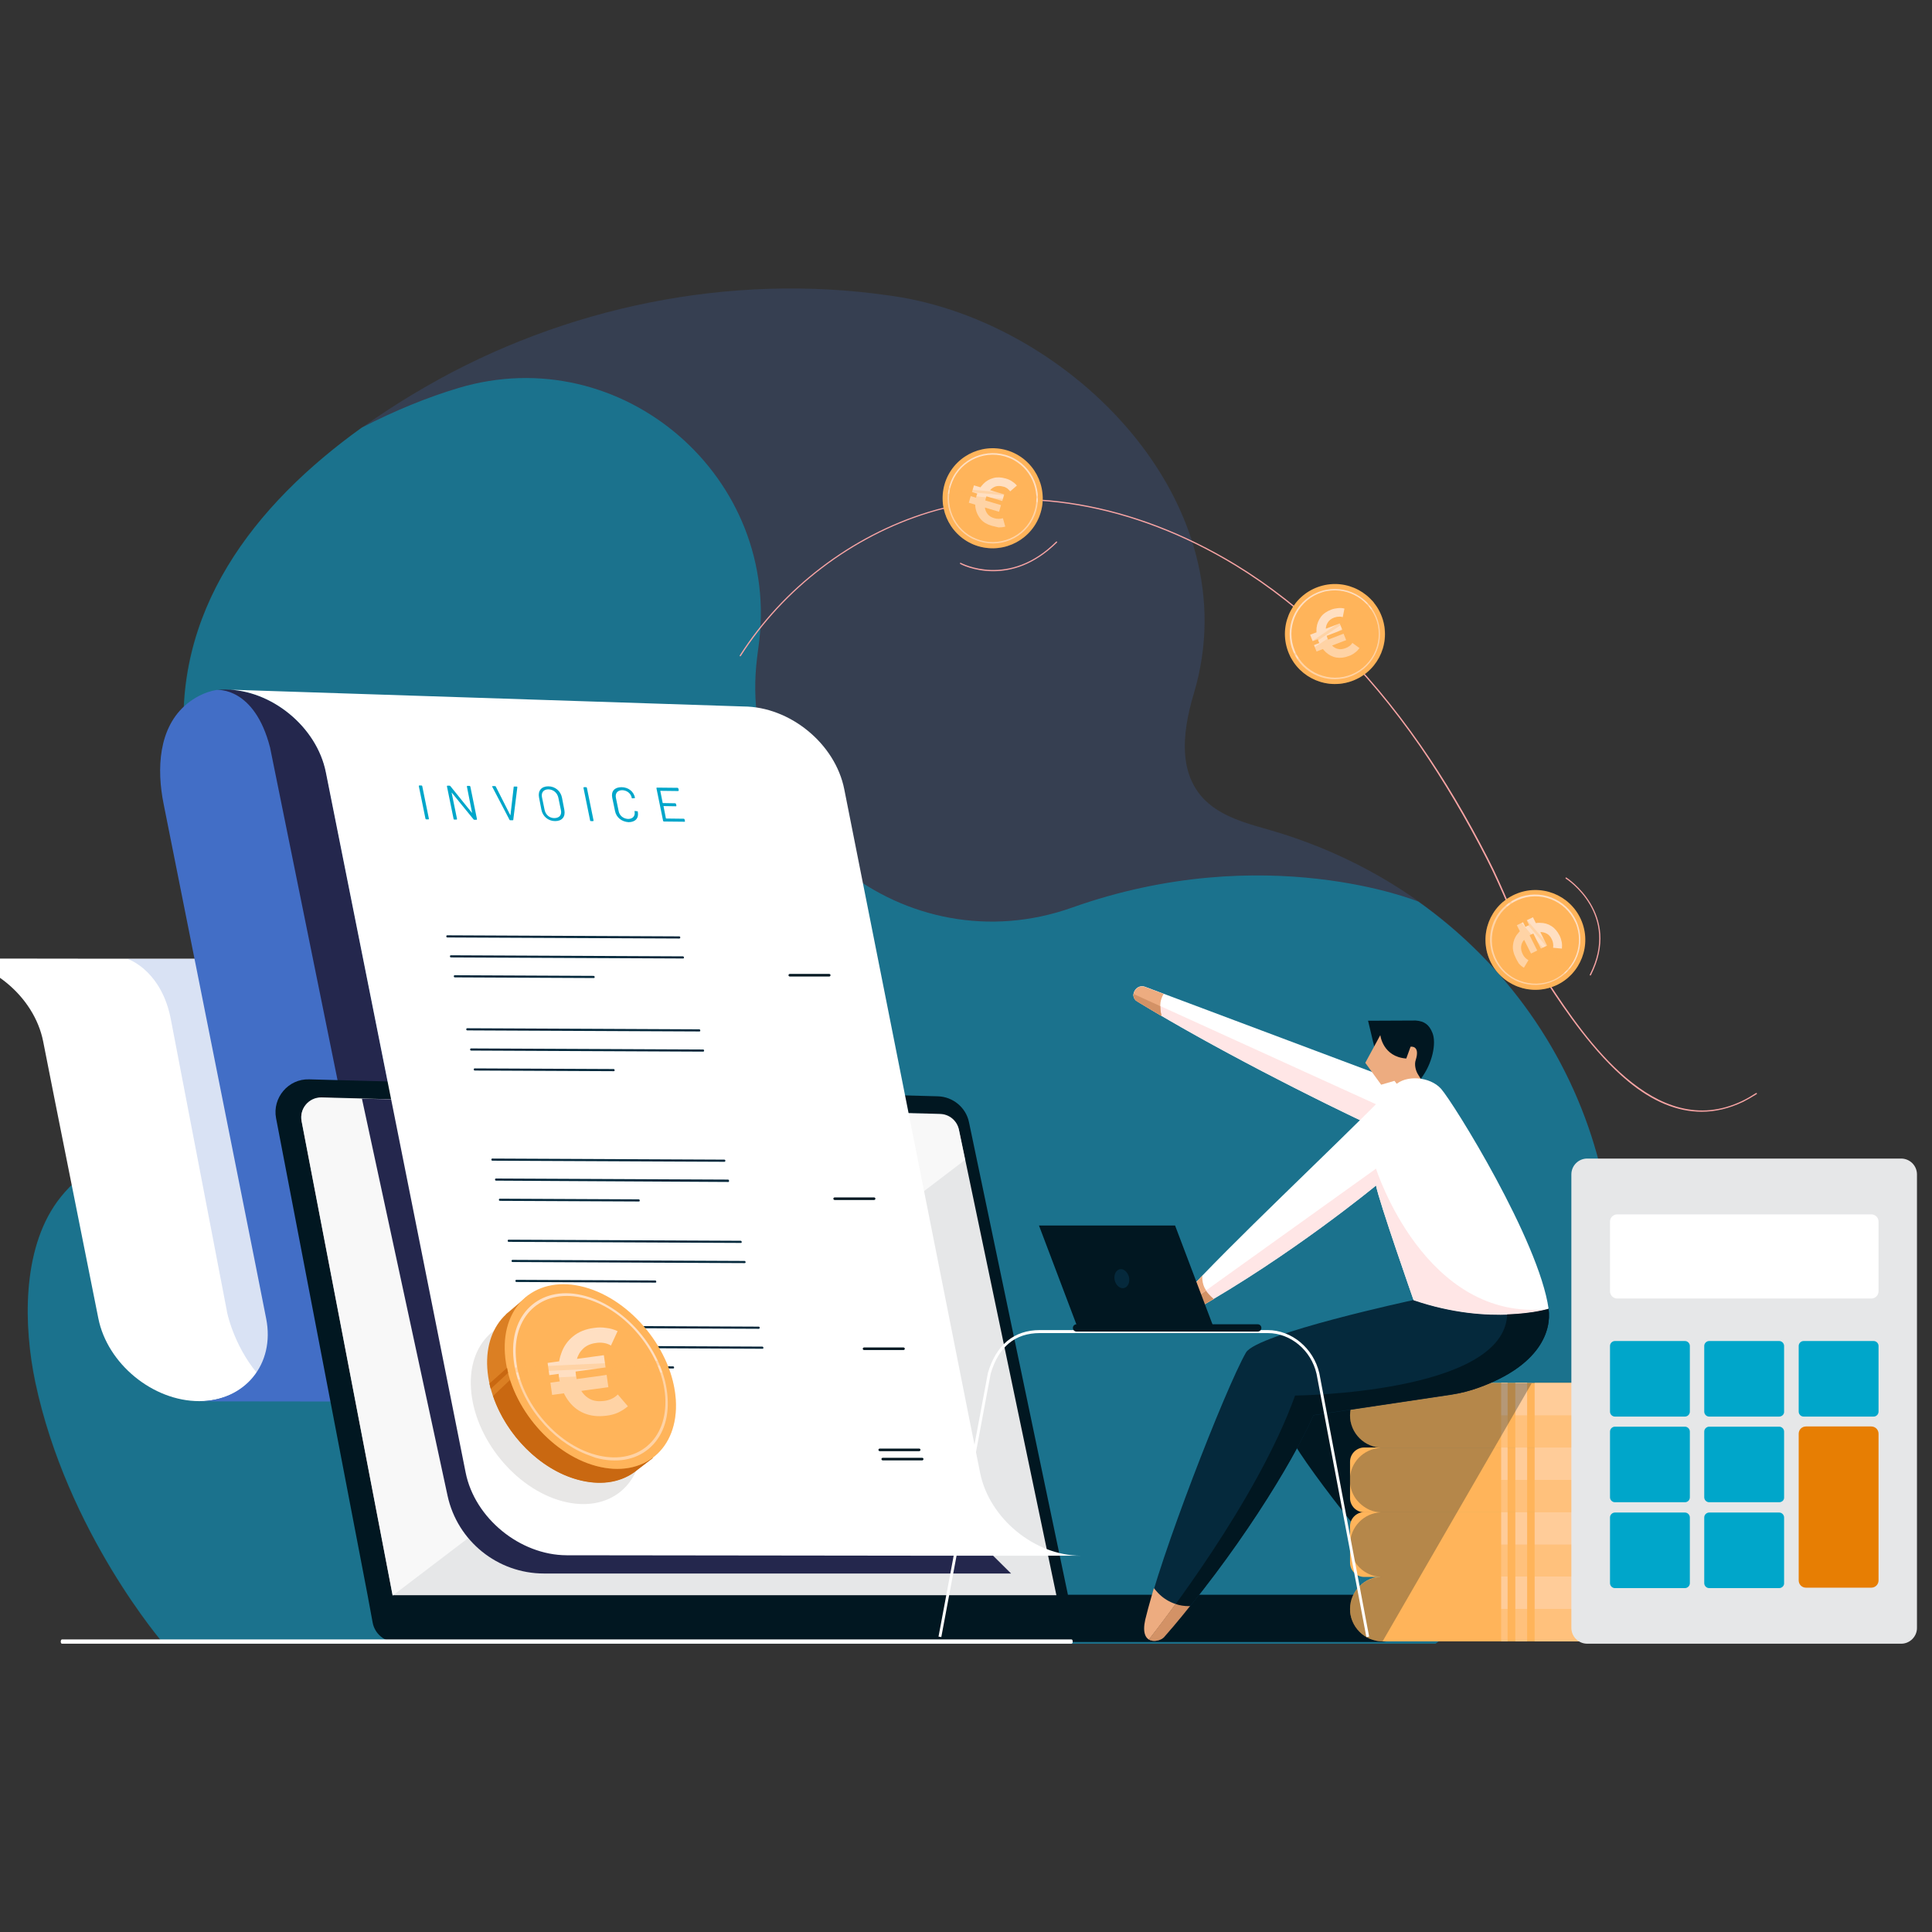 <?xml version="1.0" encoding="UTF-8"?>
<!-- Generator: Adobe Illustrator 26.5.0, SVG Export Plug-In . SVG Version: 6.00 Build 0)  -->
<svg xmlns="http://www.w3.org/2000/svg" xmlns:xlink="http://www.w3.org/1999/xlink" version="1.1" x="0px" y="0px" viewBox="0 0 900 900" style="enable-background:new 0 0 900 900;" xml:space="preserve">
<rect x="0" y="0" width="900" height="900" fill="#333333" stroke="none"/>
<style type="text/css">
	.st0{opacity:0.2;}
	.st1{fill:#426EC6;}
	.st2{opacity:0.5;}
	.st3{fill:#00A6CA;}
	.st4{fill:#FFFFFF;}
	.st5{fill:#24274D;}
	.st6{fill:#011721;}
	.st7{fill:#E6E7E8;}
	.st8{opacity:0.7;}
	.st9{fill:#05293C;}
	.st10{fill:#FFE6E6;}
	.st11{fill:#EDAC80;}
	.st12{fill:#FFB45A;}
	.st13{fill:#FFCC99;}
	.st14{opacity:0.46;}
	.st15{opacity:0.29;}
	.st16{fill:#D39266;}
	.st17{fill:#E8E7E6;}
	.st18{fill:#DB7F23;}
	.st19{fill:#C96811;}
	.st20{fill:#FFDFC2;}
	.st21{opacity:0.28;}
	.st22{fill:#E77E03;}
	.st23{fill:#F7A4A4;}
</style>
<g id="JSON">
</g>
<g id="Layer_1">
	<g>
		<g class="st0">
			<g>
				<g>
					<g>
						<path class="st1" d="M76.4,765.7c0,0-45-51.9-59.8-121.9c-5.5-25.9-6.4-61.2,10.2-84c9.3-12.9,23.7-21.7,39.1-25.7        c40.2-10.3,49.7-51.8,43.4-89.7c-5.3-31.7-19.3-61.6-22.8-93.5c-8.6-78.5,49.2-134.7,111.9-170.8        c64.5-37.2,141.6-53.1,215.4-42.5c0.7,0.1,1.5,0.2,2.2,0.3c82.9,12.1,166.8,96.4,140.1,185.3c-5.5,18.4-8.4,41.1,10.1,53.5        c7.6,5.1,16.7,7.5,25.5,10C721.8,424.4,787.8,562.7,731.6,686c-14.2,31.1-35.4,58.9-62.7,79.6        C668.9,765.7,76.8,765.7,76.4,765.7z"></path>
					</g>
				</g>
			</g>
		</g>
		<g class="st2">
			<path class="st3" d="M660.7,420c0,0-71.2-29.2-161.3,2.8c-77.1,27.4-156.9-35.4-146.7-116.6c0.2-1.6,0.4-3.1,0.6-4.7     c11.3-78.9-63.6-143.7-139.9-120.7c-14,4.2-28.9,10.2-44.9,18.4c-49.9,35.8-89.4,85.9-82.2,151.7c3.5,31.9,17.5,61.8,22.8,93.5     c6.3,37.9-3.2,79.4-43.4,89.7c-15.4,4-29.7,12.8-39.1,25.7c-16.5,22.8-15.6,58.1-10.2,84c14.8,70,59.8,121.9,59.8,121.9h592.5     c27.4-20.7,48.5-48.5,62.7-79.6C776.7,587.1,743,478.4,660.7,420z"></path>
		</g>
		<g>
			<g>
				<path class="st4" d="M92.8,652.7L92.8,652.7c-21.6,0-42.8-17.4-47-38.6L25.3,511.4l-5.2-26.3c-4.2-21.2-25.4-38.5-47-38.6      l78.7,0.1l39.3,0l33.4,167.5C128.7,635.4,114.5,652.7,92.8,652.7z"></path>
			</g>
			<g class="st0">
				<path class="st1" d="M119.7,639.6c4.8-6.8,6.7-15.7,4.8-25.4L91.1,446.7l-31.6,0c2.1,0.8,15.8,6.6,20,27.7l26.2,136.4      C105.6,610.8,108.7,626.4,119.7,639.6z"></path>
			</g>
			<g>
				<path class="st1" d="M101.1,321.4L101.1,321.4c-6.3,0.9-11.3,4.3-13.8,6.3c-13.7,11.1-14.3,30.8-11.1,46.7L118.8,588l5.2,26.3      c4.2,21.2-10,38.5-31.7,38.5l78.7,0.1l39.3,0l-58.5-293C147.7,338.6,122.7,321.5,101.1,321.4z"></path>
			</g>
			<g>
				<path class="st5" d="M151.9,359.8c-4.2-21.2-25.4-38.5-47-38.6l0,0c-1.3,0-2.6,0.1-3.8,0.2c0,0,17.4-1.6,24.7,26.8l55.4,273.1      c3.4,16.6-8.6,31.4-25.4,31.4h-11.7l66.2,0L151.9,359.8z"></path>
			</g>
			<g>
				<g>
					<g>
						<path class="st6" d="M497.5,743l-46.1-220.2c-1.4-6.9-7.5-11.9-14.5-12.1l-292.9-7.9c-9.7-0.3-17.2,8.6-15.4,18.1l42.6,222        l2.4,13c1,5.2,5.5,9,10.8,9h458.9c6.1,0,11-4.9,11-11l0,0c0-6.1-4.9-11-11-11H497.5z"></path>
					</g>
				</g>
				<g>
					<g>
						<path class="st7" d="M492.1,743.1H182.9l-42.4-220.9c-1.1-5.8,3.4-11.1,9.3-11l288.1,7.7c4.3,0.1,7.9,3.1,8.8,7.3L492.1,743.1        z"></path>
					</g>
				</g>
				<g class="st8">
					<g>
						<path class="st4" d="M446.7,526.4c-0.9-4.2-4.5-7.2-8.8-7.3l-288.1-7.7c-5.9-0.2-10.4,5.2-9.3,11l42.4,220.9l266.7-203        L446.7,526.4z"></path>
					</g>
				</g>
			</g>
			<g>
				<path class="st5" d="M168.6,511.8l39.9,185c4.6,21.1,23.3,36.2,44.9,36.2H471l-21.4-21.2l-43-194.3L168.6,511.8z"></path>
			</g>
			<g>
				<g>
					<path class="st4" d="M456.6,686.2l-4.6-22.9l-58.7-295.6c-4.2-21.3-25.3-38.5-47-38.6l-241.5-7.9c21.6,0,42.8,17.4,47,38.6       l9.6,48.1l0,0l55.5,278c4.2,21.3,25.3,38.5,47,38.6l166.7,0.2l33.6,0l39.3,0C482,724.7,460.9,707.4,456.6,686.2z"></path>
				</g>
			</g>
			<g>
				<g>
					<g>
						<g>
							<path class="st9" d="M316.5,437.2L316.5,437.2l-108.1-0.5c-0.3,0-0.5-0.2-0.5-0.5c0-0.3,0.2-0.5,0.4-0.5l0,0l108.1,0.5         c0.3,0,0.5,0.2,0.5,0.5C316.9,437,316.7,437.2,316.5,437.2z"></path>
						</g>
					</g>
					<g>
						<g>
							<path class="st9" d="M318.2,446.5L318.2,446.5L210.1,446c-0.3,0-0.5-0.2-0.5-0.5c0-0.3,0.2-0.5,0.4-0.5l0,0l108.1,0.5         c0.3,0,0.5,0.2,0.5,0.5C318.7,446.3,318.5,446.5,318.2,446.5z"></path>
						</g>
					</g>
					<g>
						<g>
							<path class="st9" d="M276.6,455.6L276.6,455.6l-64.7-0.3c-0.3,0-0.5-0.2-0.5-0.5c0-0.3,0.2-0.5,0.4-0.5l0,0l64.7,0.3         c0.3,0,0.5,0.2,0.5,0.5C277.1,455.4,276.9,455.6,276.6,455.6z"></path>
						</g>
					</g>
				</g>
				<g>
					<g>
						<g>
							<path class="st9" d="M325.8,480.5L325.8,480.5L217.7,480c-0.3,0-0.5-0.2-0.5-0.5c0-0.3,0.2-0.5,0.4-0.5l0,0l108.1,0.5         c0.3,0,0.5,0.2,0.5,0.5C326.3,480.3,326.1,480.5,325.8,480.5z"></path>
						</g>
					</g>
					<g>
						<g>
							<path class="st9" d="M327.6,489.9L327.6,489.9l-108.1-0.5c-0.3,0-0.5-0.2-0.5-0.5c0-0.3,0.2-0.5,0.4-0.5l0,0l108.1,0.5         c0.3,0,0.5,0.2,0.5,0.5C328,489.7,327.8,489.9,327.6,489.9z"></path>
						</g>
					</g>
					<g>
						<g>
							<path class="st9" d="M285.9,499L285.9,499l-64.7-0.3c-0.3,0-0.5-0.2-0.5-0.5c0-0.3,0.2-0.5,0.4-0.5l0,0l64.7,0.3         c0.3,0,0.5,0.2,0.5,0.5C286.4,498.8,286.2,499,285.9,499z"></path>
						</g>
					</g>
				</g>
				<g>
					<g>
						<g>
							<path class="st9" d="M337.5,541.2L337.5,541.2l-108.1-0.5c-0.3,0-0.5-0.2-0.5-0.5c0-0.3,0.2-0.5,0.4-0.5l0,0l108.1,0.5         c0.3,0,0.5,0.2,0.5,0.5C337.9,541,337.7,541.2,337.5,541.2z"></path>
						</g>
					</g>
					<g>
						<g>
							<path class="st9" d="M339.3,550.6L339.3,550.6L231.1,550c-0.3,0-0.5-0.2-0.5-0.5c0-0.3,0.2-0.5,0.4-0.5l0,0l108.1,0.5         c0.3,0,0.5,0.2,0.5,0.5C339.7,550.4,339.5,550.6,339.3,550.6z"></path>
						</g>
					</g>
					<g>
						<g>
							<path class="st9" d="M297.6,559.7L297.6,559.7l-64.7-0.3c-0.3,0-0.5-0.2-0.5-0.5c0-0.3,0.2-0.5,0.4-0.5l0,0l64.7,0.3         c0.3,0,0.5,0.2,0.5,0.5C298.1,559.5,297.9,559.7,297.6,559.7z"></path>
						</g>
					</g>
				</g>
				<g>
					<g>
						<g>
							<path class="st9" d="M345.2,579L345.2,579L237,578.5c-0.3,0-0.5-0.2-0.5-0.5c0-0.3,0.2-0.5,0.4-0.5l0,0l108.1,0.5         c0.3,0,0.5,0.2,0.5,0.5C345.6,578.8,345.4,579,345.2,579z"></path>
						</g>
					</g>
					<g>
						<g>
							<path class="st9" d="M346.9,588.4L346.9,588.4l-108.1-0.5c-0.3,0-0.5-0.2-0.5-0.5c0-0.3,0.2-0.5,0.4-0.5l0,0l108.1,0.5         c0.3,0,0.5,0.2,0.5,0.5C347.4,588.2,347.2,588.4,346.9,588.4z"></path>
						</g>
					</g>
					<g>
						<g>
							<path class="st9" d="M305.3,597.5L305.3,597.5l-64.7-0.3c-0.3,0-0.5-0.2-0.5-0.5c0-0.3,0.2-0.5,0.4-0.5l0,0l64.7,0.3         c0.3,0,0.5,0.2,0.5,0.5C305.8,597.3,305.6,597.5,305.3,597.5z"></path>
						</g>
					</g>
				</g>
				<g>
					<g>
						<g>
							<path class="st9" d="M353.5,619L353.5,619l-108.1-0.5c-0.3,0-0.5-0.2-0.5-0.5c0-0.3,0.2-0.5,0.4-0.5l0,0l108.1,0.5         c0.3,0,0.5,0.2,0.5,0.5C353.9,618.8,353.7,619,353.5,619z"></path>
						</g>
					</g>
					<g>
						<g>
							<path class="st9" d="M355.2,628.3L355.2,628.3l-108.1-0.5c-0.3,0-0.5-0.2-0.5-0.5c0-0.3,0.2-0.5,0.4-0.5l0,0l108.1,0.5         c0.3,0,0.5,0.2,0.5,0.5C355.7,628.1,355.5,628.3,355.2,628.3z"></path>
						</g>
					</g>
					<g>
						<g>
							<path class="st9" d="M313.6,637.5L313.6,637.5l-64.7-0.3c-0.3,0-0.5-0.2-0.5-0.5c0-0.3,0.2-0.5,0.4-0.5l0,0l64.7,0.3         c0.3,0,0.5,0.2,0.5,0.5C314.1,637.2,313.9,637.5,313.6,637.5z"></path>
						</g>
					</g>
				</g>
			</g>
			<g>
				<path class="st6" d="M386.3,454.9h-18.4c-0.3,0-0.6-0.3-0.6-0.6c0-0.3,0.3-0.6,0.6-0.6h18.4c0.3,0,0.6,0.3,0.6,0.6      C386.8,454.7,386.6,454.9,386.3,454.9z"></path>
			</g>
			<g>
				<path class="st6" d="M407.2,559h-18.4c-0.3,0-0.6-0.3-0.6-0.6s0.3-0.6,0.6-0.6h18.4c0.3,0,0.6,0.3,0.6,0.6S407.5,559,407.2,559z      "></path>
			</g>
			<g>
				<path class="st6" d="M420.9,628.9h-18.4c-0.3,0-0.6-0.3-0.6-0.6c0-0.3,0.3-0.6,0.6-0.6h18.4c0.3,0,0.6,0.3,0.6,0.6      C421.5,628.6,421.2,628.9,420.9,628.9z"></path>
			</g>
			<g>
				<path class="st6" d="M428.2,676h-18.4c-0.3,0-0.6-0.3-0.6-0.6c0-0.3,0.3-0.6,0.6-0.6h18.4c0.3,0,0.6,0.3,0.6,0.6      C428.8,675.7,428.5,676,428.2,676z"></path>
			</g>
			<g>
				<path class="st6" d="M429.6,680.3h-18.4c-0.3,0-0.6-0.3-0.6-0.6c0-0.3,0.3-0.6,0.6-0.6h18.4c0.3,0,0.6,0.3,0.6,0.6      C430.1,680.1,429.9,680.3,429.6,680.3z"></path>
			</g>
			<g>
				<g>
					<g>
						<g>
							<g>
								<g>
									<path class="st4" d="M669.1,510.6l-135.6-50.9c-4.2-1.7-7.7,4.3-3.8,6.7c38.4,23.6,95.7,52.2,124.1,64.8           C659.7,533.9,669.1,510.6,669.1,510.6z"></path>
								</g>
							</g>
						</g>
					</g>
				</g>
				<g>
					<path class="st10" d="M528.1,463c-0.2,1.3,0.3,2.6,1.6,3.4c34.1,21,83.1,45.9,113.6,60l2.2-6l-4.5-6L528.1,463z"></path>
				</g>
				<g>
					<g>
						<g>
							<g>
								<g>
									<path class="st6" d="M633.7,657.1c0,0,31.1,57.7,46.2,97.6c1.3,3.5-2.8,6.4-5.6,4c-19.7-16.9-59-65.9-71.2-85.7l-5.9-15.8           l27.9-9.5L633.7,657.1z"></path>
								</g>
							</g>
						</g>
					</g>
				</g>
				<g>
					<g>
						<g>
							<g>
								<g>
									<path class="st11" d="M660.7,745.5l12-8.4c2.6,6.1,5,12,7.1,17.6c1.3,3.5-2.8,6.4-5.6,4           C670.4,755.3,665.7,750.8,660.7,745.5z"></path>
								</g>
							</g>
						</g>
					</g>
				</g>
				<g>
					<g>
						<g>
							<g>
								<g>
									<g>
										<g>
											<g>
												<g>
													<g>
														<path class="st12" d="M786.7,674.4H644c-8.3,0-15.1-6.8-15.1-15.1l0,0c0-8.3,6.8-15.1,15.1-15.1h142.6                c8.3,0,15.1,6.8,15.1,15.1l0,0C801.8,667.6,795,674.4,786.7,674.4z"></path>
													</g>
												</g>
											</g>
										</g>
									</g>
								</g>
							</g>
						</g>
						<g>
							<g>
								<g>
									<g>
										<g>
											<g>
												<g>
													<g>
														<rect x="714.9" y="644.2" class="st13" width="70" height="30.2"></rect>
													</g>
												</g>
											</g>
										</g>
									</g>
								</g>
							</g>
						</g>
						<g>
							<g>
								<g>
									<g>
										<g>
											<g>
												<g>
													<g>
														<rect x="705.9" y="644.2" class="st13" width="5.5" height="30.2"></rect>
													</g>
												</g>
											</g>
										</g>
									</g>
								</g>
							</g>
						</g>
						<g>
							<g>
								<g>
									<g>
										<g>
											<g>
												<g>
													<g>
														<rect x="699.3" y="644.2" class="st13" width="3" height="30.2"></rect>
													</g>
												</g>
											</g>
										</g>
									</g>
								</g>
							</g>
						</g>
						<g class="st14">
							<g>
								<g>
									<g>
										<g>
											<g>
												<g>
													<g>
														<path class="st12" d="M644,674.4h142.6c8.3,0,15.1-6.8,15.1-15.1H628.9C628.9,667.6,635.7,674.4,644,674.4z"></path>
													</g>
												</g>
											</g>
										</g>
									</g>
								</g>
							</g>
						</g>
					</g>
					<g>
						<g>
							<g>
								<g>
									<g>
										<g>
											<g>
												<g>
													<g>
														<path class="st12" d="M795.2,704.5H635.5c-3.6,0-6.6-3-6.6-6.6v-17c0-3.6,3-6.6,6.6-6.6h159.7c3.6,0,6.6,3,6.6,6.6v17                C801.8,701.5,798.8,704.5,795.2,704.5z"></path>
													</g>
												</g>
											</g>
										</g>
									</g>
								</g>
							</g>
						</g>
						<g>
							<g>
								<g>
									<g>
										<g>
											<g>
												<g>
													<g>
														<rect x="714.9" y="674.3" class="st13" width="70" height="30.2"></rect>
													</g>
												</g>
											</g>
										</g>
									</g>
								</g>
							</g>
						</g>
						<g>
							<g>
								<g>
									<g>
										<g>
											<g>
												<g>
													<g>
														<rect x="705.9" y="674.3" class="st13" width="5.5" height="30.2"></rect>
													</g>
												</g>
											</g>
										</g>
									</g>
								</g>
							</g>
						</g>
						<g>
							<g>
								<g>
									<g>
										<g>
											<g>
												<g>
													<g>
														<rect x="699.3" y="674.3" class="st13" width="3" height="30.2"></rect>
													</g>
												</g>
											</g>
										</g>
									</g>
								</g>
							</g>
						</g>
						<g class="st14">
							<g>
								<g>
									<g>
										<g>
											<g>
												<g>
													<g>
														<path class="st12" d="M644,704.5h142.6c8.3,0,15.1-6.8,15.1-15.1H628.9C628.9,697.7,635.7,704.5,644,704.5z"></path>
													</g>
												</g>
											</g>
										</g>
									</g>
								</g>
							</g>
						</g>
					</g>
					<g>
						<g>
							<g>
								<g>
									<g>
										<g>
											<g>
												<g>
													<g>
														<path class="st12" d="M795.2,734.6H635.5c-3.6,0-6.6-3-6.6-6.6v-17c0-3.6,3-6.6,6.6-6.6h159.7c3.6,0,6.6,3,6.6,6.6v17                C801.8,731.6,798.8,734.6,795.2,734.6z"></path>
													</g>
												</g>
											</g>
										</g>
									</g>
								</g>
							</g>
						</g>
						<g>
							<g>
								<g>
									<g>
										<g>
											<g>
												<g>
													<g>
														<rect x="714.9" y="704.4" class="st13" width="70" height="30.2"></rect>
													</g>
												</g>
											</g>
										</g>
									</g>
								</g>
							</g>
						</g>
						<g>
							<g>
								<g>
									<g>
										<g>
											<g>
												<g>
													<g>
														<rect x="705.9" y="704.4" class="st13" width="5.5" height="30.2"></rect>
													</g>
												</g>
											</g>
										</g>
									</g>
								</g>
							</g>
						</g>
						<g>
							<g>
								<g>
									<g>
										<g>
											<g>
												<g>
													<g>
														<rect x="699.3" y="704.4" class="st13" width="3" height="30.2"></rect>
													</g>
												</g>
											</g>
										</g>
									</g>
								</g>
							</g>
						</g>
						<g class="st14">
							<g>
								<g>
									<g>
										<g>
											<g>
												<g>
													<g>
														<path class="st12" d="M644,734.6h142.6c8.3,0,15.1-6.8,15.1-15.1H628.9C628.9,727.8,635.7,734.6,644,734.6z"></path>
													</g>
												</g>
											</g>
										</g>
									</g>
								</g>
							</g>
						</g>
					</g>
					<g>
						<g>
							<g>
								<g>
									<g>
										<g>
											<g>
												<g>
													<g>
														<path class="st12" d="M786.7,764.6H644c-8.3,0-15.1-6.8-15.1-15.1l0,0c0-8.3,6.8-15.1,15.1-15.1h142.6                c8.3,0,15.1,6.8,15.1,15.1l0,0C801.8,757.8,795,764.6,786.7,764.6z"></path>
													</g>
												</g>
											</g>
										</g>
									</g>
								</g>
							</g>
						</g>
						<g>
							<g>
								<g>
									<g>
										<g>
											<g>
												<g>
													<g>
														<rect x="714.9" y="734.4" class="st13" width="70" height="30.2"></rect>
													</g>
												</g>
											</g>
										</g>
									</g>
								</g>
							</g>
						</g>
						<g>
							<g>
								<g>
									<g>
										<g>
											<g>
												<g>
													<g>
														<rect x="705.9" y="734.4" class="st13" width="5.5" height="30.2"></rect>
													</g>
												</g>
											</g>
										</g>
									</g>
								</g>
							</g>
						</g>
						<g>
							<g>
								<g>
									<g>
										<g>
											<g>
												<g>
													<g>
														<rect x="699.3" y="734.4" class="st13" width="3" height="30.2"></rect>
													</g>
												</g>
											</g>
										</g>
									</g>
								</g>
							</g>
						</g>
						<g class="st14">
							<g>
								<g>
									<g>
										<g>
											<g>
												<g>
													<g>
														<path class="st12" d="M644,764.6h142.6c8.3,0,15.1-6.8,15.1-15.1H628.9C628.9,757.8,635.7,764.6,644,764.6z"></path>
													</g>
												</g>
											</g>
										</g>
									</g>
								</g>
							</g>
						</g>
					</g>
				</g>
				<g class="st15">
					<g>
						<g>
							<path class="st6" d="M628.9,749.6c0-8.1,6.4-14.7,14.4-15c-3.9-0.2-7.4-1.8-10-4.4c-2.7-2.7-4.4-6.5-4.4-10.7v0         c0-8.1,6.4-14.7,14.4-15c-1.8-0.1-3.6-0.4-5.2-1.1c-2.7-1.2-5-3.1-6.7-5.5c-1.6-2.4-2.6-5.3-2.6-8.4v0         c0-8.1,6.4-14.7,14.4-15c-8-0.4-14.4-7-14.4-15c0-8.3,6.8-15.1,15.1-15.1h55.3h3h3.6h5.5h2.2L644,764.7         C635.7,764.7,628.9,757.9,628.9,749.6z"></path>
						</g>
					</g>
				</g>
				<g>
					<g>
						<g>
							<g>
								<g>
									<path class="st6" d="M640.3,488.1l-3-12.6l22.2-0.1c4.1,0.3,6.3,2,7.8,5.8c1.9,4.7,0,14.3-5.4,21.3L658,508l-14.1-17.3           L640.3,488.1z"></path>
								</g>
							</g>
						</g>
					</g>
				</g>
				<g>
					<g>
						<g>
							<g>
								<g>
									<path class="st11" d="M652.1,506.8l-2.5-3.3l-6.2,1.8l-7.4-10.2l7-12.9c0,0,1.1,10.1,12.1,10.9l2-5.5c0,0,4.6-0.8,2.4,6.2           c-0.7,2-0.1,4.8,1,6.6l1.3,2.1l-8,5.5L652.1,506.8z"></path>
								</g>
							</g>
						</g>
					</g>
				</g>
				<g>
					<g>
						<g>
							<g>
								<g>
									<path class="st4" d="M649.7,505.7c5.2-5.2,16.5-4.2,21.6,1.5c5.9,6.7,45.6,70.7,50.1,102.5c0,0-26.9,8.2-62.9-4.1           c0,0-16.1-45.9-17.5-53.4c0,0-39.6,32.7-84.8,58.1c-4.1,2.3-8.4-2.9-5.2-6.4C574.4,578.3,616,539.7,649.7,505.7z"></path>
								</g>
							</g>
						</g>
					</g>
				</g>
				<g>
					<g>
						<g>
							<g>
								<g>
									<path class="st9" d="M580.4,630.1c5-8.8,78.1-24.5,78.1-24.5c36,12.3,62.9,4.1,62.9,4.1h0c1.4,10.3-4,26.4-32.5,36.7           c-4.1,1.5-8.4,2.6-12.7,3.3l-64.3,9.6c-10.2,22.7-36,64.8-69.5,103.3c-2.1,2.5-11.5,4.4-8.7-8.1           C539.8,726.6,570.8,646.9,580.4,630.1z"></path>
								</g>
							</g>
						</g>
					</g>
				</g>
				<g>
					<g>
						<path class="st11" d="M560.1,594.2c-3.2,3.4-6.2,6.7-9,9.8c-3.2,3.5,1,8.8,5.2,6.4c3.1-1.8,6.2-3.5,9.2-5.3        c0,0-2.6-2.1-3.8-4.2C559.7,597.9,560.1,594.2,560.1,594.2z"></path>
					</g>
				</g>
				<g>
					<g>
						<path class="st11" d="M542.1,463l-8.6-3.2c-4.2-1.7-7.7,4.3-3.8,6.7c3.6,2.2,7.5,4.5,11.4,6.8c0,0-0.9-3.1-0.5-6.3        C541,464.5,542.1,463,542.1,463z"></path>
					</g>
				</g>
				<g>
					<g>
						<path class="st11" d="M536.6,743c-1.3,4.4-2.3,8.3-3.1,11.5c-2.8,12.5,6.6,10.5,8.7,8.1c3-3.4,5.6-6.5,8.4-9.9l3.7-4.6        l-0.5,0.1c-5.8,0-11.4-2.6-15.1-7l-1.2-1.4L536.6,743z"></path>
					</g>
				</g>
				<g>
					<path class="st16" d="M529.7,466.5c3.6,2.2,7.5,4.5,11.4,6.8c0,0-0.6-2.1-0.6-4.6l-12.5-5.7       C527.9,464.3,528.3,465.6,529.7,466.5z"></path>
				</g>
				<g>
					<path class="st10" d="M641,544.4l-90.3,64.7c1.1,1.6,3.3,2.5,5.5,1.3c45.2-25.4,84.8-58.1,84.8-58.1       c1.4,7.5,17.5,53.4,17.5,53.4c36,12.3,62.9,4.1,62.9,4.1C663.7,616.1,641,544.4,641,544.4z"></path>
				</g>
				<g>
					<path class="st16" d="M556.2,610.4c3.1-1.8,6.2-3.5,9.2-5.3c0,0-2.3-1.9-3.6-3.9l-11.1,7.9C551.8,610.7,554,611.6,556.2,610.4z       "></path>
				</g>
				<g>
					<path class="st6" d="M688.9,646.4c28.5-10.3,33.9-26.4,32.5-36.7l0,0c0,0-7.3,2.2-19.3,2.6l0,0c-1.3,36.9-98.8,37.8-98.8,37.8       c-17.6,49-62.7,106.8-68,113.6c2.3,1.5,5.9,0.2,7.1-1.2c33.5-38.5,59.4-80.6,69.5-103.3l64.3-9.6       C680.5,649,684.7,647.9,688.9,646.4z"></path>
				</g>
				<g>
					<g>
						<g>
							<g>
								<g>
									<g>
										<path class="st4" d="M636.5,762.6l1.3-0.2l-23.2-122.7c-2.7-11.6-12.8-20.1-24.1-20.1H484.4c-12,0-20.4,6.9-24.2,20            l-23,122.8l1.3,0.2l23-122.7c3.7-12.6,11.4-18.9,22.9-18.9h106.2c10.6,0,20.2,8,22.7,19L636.5,762.6z"></path>
									</g>
								</g>
							</g>
						</g>
					</g>
					<g>
						<g>
							<g>
								<g>
									<g>
										<g>
											<path class="st6" d="M501.5,620.3h84.4c1,0,1.7-0.8,1.7-1.7l0,0c0-1-0.8-1.7-1.7-1.7h-84.4c-1,0-1.7,0.8-1.7,1.7l0,0             C499.8,619.5,500.5,620.3,501.5,620.3z"></path>
										</g>
									</g>
								</g>
							</g>
						</g>
						<g>
							<g>
								<g>
									<g>
										<g>
											<polygon class="st6" points="501.6,617.4 565,617.4 547.4,570.9 484,570.9            "></polygon>
										</g>
									</g>
								</g>
							</g>
						</g>
					</g>
					<g>
						<g>
							<path class="st9" d="M525.9,594.8c0.6,2.4-0.4,4.7-2.2,5.2c-1.8,0.5-3.8-1.1-4.4-3.5c-0.6-2.4,0.4-4.7,2.2-5.2         C523.3,590.8,525.2,592.4,525.9,594.8z"></path>
						</g>
					</g>
				</g>
				<g>
					<path class="st16" d="M542.3,762.6c3-3.4,5.6-6.5,8.4-9.9l3.7-4.6l-0.5,0.1c-2.2,0-4.3-0.3-6.3-1c-6.3,8.6-10.9,14.6-12.4,16.5       C537.5,765.2,541.1,764,542.3,762.6z"></path>
				</g>
			</g>
			<g>
				<g>
					<g>
						<g>
							<g>
								<g>
									<g>
										<g>
											<g>
												<g>
													<g>
														<path class="st17" d="M299,668.4c1.5,23-15.1,36.8-37.1,30.9c-22-5.9-41-29.4-42.5-52.4c-1.5-23,15.1-36.8,37.1-30.9                C278.5,621.9,297.5,645.4,299,668.4z"></path>
													</g>
												</g>
											</g>
										</g>
									</g>
								</g>
							</g>
						</g>
					</g>
				</g>
			</g>
			<g>
				<g>
					<g>
						<g>
							<path class="st18" d="M303.6,675.1c1.8-4.6,2.5-10.1,2.1-16.4c-1.5-22.7-20.3-45.9-42-51.8c-5.6-1.5-10.8-1.7-15.5-0.8         l-2.1-2.7l-9.3,7.9c-0.2,0.1-0.3,0.3-0.5,0.4l-0.7,0.6l0.1,0c-6,5.6-9.4,14.3-8.7,25.1c1.5,22.7,20.3,45.9,42,51.8         c9.9,2.7,19.2,1.7,26.4-3.4l8.6-6.6L303.6,675.1z"></path>
						</g>
					</g>
				</g>
				<g>
					<g>
						<g>
							<path class="st19" d="M295.4,685.9l8.6-6.6l-0.4-4.2c1.8-4.6,2.5-10.1,2.1-16.4c-0.3-3.9-1-7.8-2.2-11.6l-27.4-7.5l-38.4,3.1         l-8,7.6c6.1,18.1,21.8,34.2,39.4,39C278.9,692,288.2,691,295.4,685.9z"></path>
						</g>
					</g>
				</g>
				<g>
					<g>
						<g>
							<g>
								<g>
									<g>
										<g>
											<g>
												<g>
													<g>
														<g>
															<g>
																<g>
																	<path class="st12" d="M314.8,652c1.5,23-15.1,36.8-37.1,30.9c-22-5.9-41-29.4-42.5-52.4                   c-1.5-23,15.1-36.8,37.1-30.9C294.3,605.6,313.3,629.1,314.8,652z"></path>
																</g>
															</g>
														</g>
													</g>
												</g>
											</g>
										</g>
									</g>
								</g>
							</g>
						</g>
					</g>
					<g>
						<g>
							<g>
								<g>
									<g>
										<g>
											<g>
												<g>
													<g>
														<g>
															<g>
																<g>
																	<path class="st20" d="M272.9,677.4c-7.9-3.2-15.4-8.8-21.5-16.3c-7.3-8.9-11.6-19.4-12.3-29.5                   c-1.4-20.8,13.7-33.3,33.5-27.9c19.8,5.4,37.1,26.6,38.4,47.4c0.7,10.1-2.5,18.5-8.8,23.8                   c-6.3,5.3-15.1,6.8-24.7,4.2C275.9,678.5,274.4,678,272.9,677.4z M277.1,606.4c-1.5-0.6-2.9-1.1-4.4-1.5                   c-19.2-5.2-33.7,6.9-32.4,27c0.6,9.7,4.8,19.8,11.9,28.5c7,8.6,16,14.8,25.3,17.3c9.3,2.5,17.8,1.1,23.9-4                   c6.1-5.1,9.1-13.3,8.5-23l0,0C308.6,632.2,294.3,613.3,277.1,606.4z"></path>
																</g>
															</g>
														</g>
													</g>
												</g>
											</g>
										</g>
									</g>
								</g>
							</g>
						</g>
					</g>
					<g>
						<path class="st20" d="M255.9,640.6l-0.8-5.7l26.2-3.6l0.8,5.7L255.9,640.6z M257.2,649.8l-0.8-5.7l26.2-3.6l0.8,5.7        L257.2,649.8z M282.4,659.5c-3.9,0.5-7.3,0.1-10.4-1.2c-3.1-1.3-5.6-3.4-7.6-6.3c-2-2.9-3.3-6.3-4-10.3        c-0.5-4.1-0.2-7.8,1-11.1c1.1-3.3,3-6,5.6-8.1c2.6-2.1,5.8-3.4,9.7-3.9c1.9-0.3,3.9-0.3,5.7,0c1.9,0.2,3.6,0.7,5.3,1.5        l-3.1,6.7c-1-0.6-2.1-1-3.3-1.2c-1.2-0.2-2.4-0.2-3.6,0c-2.5,0.3-4.5,1.2-6,2.6c-1.5,1.4-2.5,3.1-3.1,5.3        c-0.5,2.2-0.7,4.6-0.3,7.2c0.4,2.7,1.2,5,2.3,6.9c1.1,1.9,2.6,3.3,4.4,4.2s3.9,1.1,6.4,0.8c2.5-0.3,4.7-1.3,6.4-3l4.7,5.5        c-1.4,1.2-3,2.2-4.7,3C286.2,658.8,284.3,659.3,282.4,659.5z"></path>
					</g>
					<g class="st21">
						<g>
							<g>
								<g>
									<g>
										<g>
											<g>
												<g>
													<g>
														<g>
															<g>
																<g>
																	<path class="st12" d="M312.2,639.1l-74.6,3.6c6,18.6,22,35.4,40.1,40.2c22,5.9,38.6-7.9,37.1-30.9                   C314.5,647.7,313.6,643.4,312.2,639.1z"></path>
																</g>
															</g>
														</g>
													</g>
												</g>
											</g>
										</g>
									</g>
								</g>
							</g>
						</g>
					</g>
					<g class="st21">
						<g>
							<g>
								<g>
									<g>
										<g>
											<g>
												<g>
													<g>
														<g>
															<g>
																<g>
																	<path class="st12" d="M236.7,639.5L311,636c-0.3-0.8-0.6-1.5-1-2.3l-73.9,3.5C236.3,638,236.5,638.8,236.7,639.5z"></path>
																</g>
															</g>
														</g>
													</g>
												</g>
											</g>
										</g>
									</g>
								</g>
							</g>
						</g>
					</g>
				</g>
				<g>
					<g>
						<g>
							<path class="st19" d="M228.6,647l8.1-7.5l-0.5-2.3l-8.2,7.3C228.2,645.4,228.4,646.2,228.6,647z"></path>
						</g>
					</g>
				</g>
			</g>
			<g>
				<g>
					<path class="st3" d="M198.2,381.4l-3.1-15.2c0-0.2,0.1-0.3,0.2-0.3l1,0c0.2,0,0.3,0.1,0.4,0.3l3.1,15.2c0,0.2-0.1,0.3-0.2,0.3       l-1,0C198.4,381.7,198.3,381.6,198.2,381.4z"></path>
				</g>
				<g>
					<path class="st3" d="M211.3,381.5l-3.1-15.2c0-0.2,0.1-0.3,0.2-0.3l1,0c0.2,0,0.3,0.1,0.4,0.2l10,12.4c0.1,0.1,0.1,0.1,0.1,0       l-2.4-12.2c0-0.2,0.1-0.3,0.2-0.3l1,0c0.2,0,0.3,0.1,0.4,0.3l3.1,15.2c0,0.2-0.1,0.3-0.2,0.3l-1,0c-0.2,0-0.3-0.1-0.4-0.2       l-10.1-12.4c-0.1-0.1-0.1-0.1-0.1,0l2.5,12.2c0,0.2-0.1,0.3-0.2,0.3l-1,0C211.4,381.8,211.3,381.7,211.3,381.5z"></path>
				</g>
				<g>
					<path class="st3" d="M237.3,381.8l-8-15.3c-0.1-0.2,0-0.3,0.2-0.3l1.1,0c0.2,0,0.3,0.1,0.4,0.3l6.7,13.2c0,0.1,0.1,0.1,0.1,0       l1.5-13.1c0-0.2,0.1-0.2,0.3-0.2l1.1,0c0.2,0,0.3,0.1,0.3,0.3l-1.9,15.2c0,0.2-0.1,0.2-0.3,0.2l-1.1,0       C237.5,382.1,237.3,382,237.3,381.8z"></path>
				</g>
				<g>
					<path class="st3" d="M252.2,377.2l-1.1-5.7c-0.6-3.1,1.1-5.2,4.3-5.2c3.2,0,5.8,2.2,6.4,5.3l1.1,5.7c0.6,3.2-1.1,5.2-4.3,5.2       C255.4,382.5,252.8,380.3,252.2,377.2z M261.3,377.4l-1.2-5.8c-0.5-2.3-2.3-3.8-4.6-3.9c-2.3,0-3.5,1.5-3,3.8l1.2,5.8       c0.5,2.3,2.3,3.8,4.5,3.8C260.6,381.1,261.8,379.6,261.3,377.4z"></path>
				</g>
				<g>
					<path class="st3" d="M274.9,382.2l-3.1-15.2c0-0.2,0.1-0.3,0.2-0.3l1,0c0.2,0,0.3,0.1,0.4,0.3l3.1,15.2c0,0.2-0.1,0.3-0.2,0.3       l-1,0C275,382.5,274.9,382.4,274.9,382.2z"></path>
				</g>
				<g>
					<path class="st3" d="M286.5,377.8l-1.3-6.2c-0.6-3,1.1-4.9,4.3-4.9c3.2,0,5.7,2,6.3,4.9c0,0.1-0.1,0.2-0.2,0.2l-1,0.1       c-0.2,0-0.3,0-0.3-0.1l0-0.1c-0.4-2.1-2.2-3.5-4.4-3.6c-2.2,0-3.4,1.4-3,3.5l1.3,6.3c0.4,2.1,2.2,3.5,4.4,3.6       c2.2,0,3.4-1.4,3-3.5c0-0.2,0-0.3,0.2-0.2l1,0.1c0.2,0,0.3,0,0.3,0.1l0,0.1c0.6,3-1.1,4.9-4.3,4.9       C289.6,382.8,287.1,380.8,286.5,377.8z"></path>
				</g>
				<g>
					<path class="st3" d="M315.9,368.5l-8.2-0.1c-0.1,0-0.1,0-0.1,0.1l1.1,5.5c0,0.1,0.1,0.1,0.1,0.1l5.7,0.1c0.2,0,0.3,0.1,0.4,0.3       l0.2,0.8c0,0.2-0.1,0.3-0.2,0.3l-5.7-0.1c-0.1,0-0.1,0-0.1,0.1l1.1,5.6c0,0.1,0.1,0.1,0.1,0.1l8.2,0.1c0.2,0,0.3,0.1,0.4,0.3       l0.2,0.8c0,0.2-0.1,0.3-0.2,0.3l-9.6-0.1c-0.2,0-0.3-0.1-0.4-0.3l-3.1-15.2c0-0.2,0.1-0.3,0.2-0.3l9.6,0.1       c0.2,0,0.3,0.1,0.4,0.3l0.2,0.8C316.1,368.4,316,368.5,315.9,368.5z"></path>
				</g>
			</g>
			<g>
				<g>
					<path class="st7" d="M885.7,765.7H739.4c-4.1,0-7.4-3.3-7.4-7.4V547.1c0-4.1,3.3-7.4,7.4-7.4h146.2c4.1,0,7.4,3.3,7.4,7.4       v211.1C893.1,762.3,889.7,765.7,885.7,765.7z"></path>
				</g>
				<g>
					<path class="st4" d="M871.7,604.9H753.4c-1.9,0-3.4-1.5-3.4-3.4v-32.4c0-1.9,1.5-3.4,3.4-3.4h118.3c1.9,0,3.4,1.5,3.4,3.4v32.4       C875.1,603.4,873.6,604.9,871.7,604.9z"></path>
				</g>
				<g>
					<path class="st3" d="M784.9,739.8h-32.6c-1.3,0-2.3-1.1-2.3-2.3v-30.6c0-1.3,1.1-2.3,2.3-2.3h32.6c1.3,0,2.3,1.1,2.3,2.3v30.6       C787.2,738.7,786.2,739.8,784.9,739.8z"></path>
				</g>
				<g>
					<path class="st3" d="M828.8,739.8h-32.6c-1.3,0-2.3-1.1-2.3-2.3v-30.6c0-1.3,1.1-2.3,2.3-2.3h32.6c1.3,0,2.3,1.1,2.3,2.3v30.6       C831.2,738.7,830.1,739.8,828.8,739.8z"></path>
				</g>
				<g>
					<path class="st3" d="M784.9,699.8h-32.6c-1.3,0-2.3-1.1-2.3-2.3v-30.6c0-1.3,1.1-2.3,2.3-2.3h32.6c1.3,0,2.3,1.1,2.3,2.3v30.6       C787.2,698.8,786.2,699.8,784.9,699.8z"></path>
				</g>
				<g>
					<path class="st3" d="M828.8,699.8h-32.6c-1.3,0-2.3-1.1-2.3-2.3v-30.6c0-1.3,1.1-2.3,2.3-2.3h32.6c1.3,0,2.3,1.1,2.3,2.3v30.6       C831.2,698.8,830.1,699.8,828.8,699.8z"></path>
				</g>
				<g>
					<path class="st22" d="M871.7,739.6h-30.4c-1.9,0-3.4-1.5-3.4-3.4v-68.3c0-1.9,1.5-3.4,3.4-3.4h30.4c1.9,0,3.4,1.5,3.4,3.4v68.3       C875.1,738.1,873.6,739.6,871.7,739.6z"></path>
				</g>
				<g>
					<path class="st3" d="M784.9,659.9h-32.6c-1.3,0-2.3-1.1-2.3-2.3v-30.6c0-1.3,1.1-2.3,2.3-2.3h32.6c1.3,0,2.3,1.1,2.3,2.3v30.6       C787.2,658.8,786.2,659.9,784.9,659.9z"></path>
				</g>
				<g>
					<path class="st3" d="M828.8,659.9h-32.6c-1.3,0-2.3-1.1-2.3-2.3v-30.6c0-1.3,1.1-2.3,2.3-2.3h32.6c1.3,0,2.3,1.1,2.3,2.3v30.6       C831.2,658.8,830.1,659.9,828.8,659.9z"></path>
				</g>
				<g>
					<path class="st3" d="M872.8,659.9h-32.6c-1.3,0-2.3-1.1-2.3-2.3v-30.6c0-1.3,1.1-2.3,2.3-2.3h32.6c1.3,0,2.3,1.1,2.3,2.3v30.6       C875.1,658.8,874.1,659.9,872.8,659.9z"></path>
				</g>
			</g>
		</g>
		<g>
			<g>
				<g>
					<g>
						<path class="st4" d="M499.1,765.7H28.9c-0.4,0-0.6-0.4-0.6-1c0-0.6,0.3-1,0.6-1h470.2c0.4,0,0.6,0.4,0.6,1        C499.8,765.2,499.5,765.7,499.1,765.7z"></path>
					</g>
				</g>
			</g>
		</g>
		<g>
			<g>
				<path class="st23" d="M792.7,517.9c-11.3,0-22.8-4.7-34.2-14.1c-16.2-13.3-29.9-33.9-37.2-45c-1-1.5-2-3-3-4.8      c-6.2-10.2-11.1-21.4-15.8-32.2c-3.1-7.1-6.3-14.5-9.9-21.5c-9.7-19-20.2-36.7-31.2-52.7c-25.3-36.5-54.3-64.8-86.1-84.2      c-47.4-28.8-99.5-37.7-142.8-24.4c-35.6,11-67.4,35.2-87.4,66.6c-0.1,0.1-0.3,0.2-0.4,0.1c-0.1-0.1-0.2-0.3-0.1-0.4      c20-31.4,52-55.8,87.7-66.8c43.5-13.4,95.7-4.5,143.3,24.4c31.9,19.4,60.9,47.8,86.3,84.3c11.1,16,21.6,33.7,31.3,52.7      c3.6,7,6.8,14.4,9.9,21.6c4.7,10.8,9.6,22,15.8,32.2c1.1,1.7,2,3.3,3,4.8c15.9,24,49,74,89.8,54.3c2.1-1,4.1-2.2,6.3-3.6      c0.1-0.1,0.3-0.1,0.4,0.1c0.1,0.1,0.1,0.3-0.1,0.4c-2.2,1.4-4.3,2.6-6.3,3.6C805.5,516.4,799.1,517.9,792.7,517.9z"></path>
			</g>
			<g>
				<path class="st23" d="M462.7,266.1c-9.1,0-15.3-3.3-15.4-3.4c-0.1-0.1-0.2-0.3-0.1-0.4c0.1-0.1,0.2-0.2,0.4-0.1      c0.2,0.1,22.4,12,44.4-9.9c0.1-0.1,0.3-0.1,0.4,0s0.1,0.3,0,0.4C481.7,263.3,471,266.1,462.7,266.1z"></path>
			</g>
			<g>
				<path class="st23" d="M740.8,454.4c0,0-0.1,0-0.1,0c-0.1-0.1-0.2-0.2-0.1-0.4c14.3-28.1-10.9-44.6-11.2-44.7      c-0.1-0.1-0.2-0.3-0.1-0.4c0.1-0.1,0.3-0.2,0.4-0.1c0.3,0.2,25.9,16.9,11.4,45.5C741,454.4,740.9,454.4,740.8,454.4z"></path>
			</g>
		</g>
		<g>
			<g>
				<g>
					<g>
						<g>
							<g>
								<g>
									<g>
										<g>
											<g>
												<g>
													<path class="st12" d="M644.1,288.5c3.8,12.3-3.1,25.3-15.4,29.1c-12.3,3.8-25.3-3.1-29.1-15.4               c-3.8-12.3,3.1-25.3,15.4-29.1S640.3,276.2,644.1,288.5z"></path>
												</g>
											</g>
										</g>
									</g>
								</g>
							</g>
						</g>
					</g>
				</g>
			</g>
			<g>
				<g>
					<g>
						<g>
							<g>
								<g>
									<g>
										<g>
											<g>
												<g>
													<path class="st20" d="M625.4,316.1c-4.6,0.8-9.2,0.1-13.4-2.1c-5-2.6-8.6-7-10.3-12.4c-3.4-11.1,2.8-22.9,13.9-26.3               c11.1-3.4,22.9,2.8,26.3,13.9c1.7,5.4,1.1,11.1-1.5,16s-7,8.6-12.4,10.3C627.2,315.7,626.3,316,625.4,316.1z                M618.4,275.3c-0.8,0.1-1.7,0.3-2.5,0.6c-10.7,3.3-16.7,14.7-13.4,25.4c1.6,5.2,5.1,9.4,9.9,12               c4.8,2.5,10.3,3.1,15.5,1.5c5.2-1.6,9.4-5.1,12-9.9c2.5-4.8,3.1-10.3,1.5-15.5l0,0               C638.2,279.5,628.3,273.6,618.4,275.3z"></path>
												</g>
											</g>
										</g>
									</g>
								</g>
							</g>
						</g>
					</g>
				</g>
			</g>
			<g>
				<path class="st20" d="M611.5,298.7l-1.2-3l13.8-5.3l1.2,3L611.5,298.7z M613.3,303.5l-1.2-3l13.8-5.3l1.2,3L613.3,303.5z       M628.3,305.6c-2,0.8-4,1-5.8,0.7c-1.8-0.3-3.5-1.2-4.9-2.5c-1.4-1.3-2.6-3-3.4-5.1c-0.8-2.2-1.1-4.2-0.9-6.2      c0.2-1.9,0.9-3.6,2-5.1c1.1-1.5,2.7-2.6,4.8-3.4c1-0.4,2.1-0.6,3.1-0.7s2.1-0.1,3.1,0.2l-0.8,4c-0.6-0.2-1.3-0.3-2-0.2      c-0.7,0-1.3,0.2-2,0.4c-1.3,0.5-2.3,1.2-2.9,2.2c-0.6,0.9-1,2-1,3.2c0,1.2,0.2,2.6,0.7,4c0.6,1.4,1.3,2.6,2.1,3.5      c0.9,0.9,1.8,1.5,2.9,1.7c1.1,0.3,2.3,0.1,3.6-0.4c1.3-0.5,2.4-1.3,3.1-2.4l3.3,2.4c-0.6,0.8-1.3,1.6-2.2,2.2      C630.2,304.8,629.3,305.3,628.3,305.6z"></path>
			</g>
			<g class="st21">
				<g>
					<g>
						<g>
							<g>
								<g>
									<g>
										<g>
											<g>
												<g>
													<path class="st12" d="M641.1,282.2l-38.6,26c5.6,8.4,16.2,12.5,26.3,9.4c12.3-3.8,19.2-16.8,15.4-29.1               C643.4,286.2,642.4,284.1,641.1,282.2z"></path>
												</g>
											</g>
										</g>
									</g>
								</g>
							</g>
						</g>
					</g>
				</g>
			</g>
			<g class="st21">
				<g>
					<g>
						<g>
							<g>
								<g>
									<g>
										<g>
											<g>
												<g>
													<path class="st12" d="M601.6,306.7l38.5-26c-0.3-0.3-0.5-0.6-0.8-1L601,305.6C601.2,306,601.3,306.4,601.6,306.7z"></path>
												</g>
											</g>
										</g>
									</g>
								</g>
							</g>
						</g>
					</g>
				</g>
			</g>
		</g>
		<g>
			<g>
				<g>
					<g>
						<g>
							<g>
								<g>
									<g>
										<g>
											<g>
												<g>
													<path class="st12" d="M724.7,459.1c-11.8,5.2-25.5-0.1-30.7-11.8c-5.2-11.8,0.1-25.5,11.8-30.7               c11.8-5.2,25.5,0.1,30.7,11.8C741.7,440.1,736.4,453.9,724.7,459.1z"></path>
												</g>
											</g>
										</g>
									</g>
								</g>
							</g>
						</g>
					</g>
				</g>
			</g>
			<g>
				<g>
					<g>
						<g>
							<g>
								<g>
									<g>
										<g>
											<g>
												<g>
													<path class="st20" d="M695,443.8c-1.3-4.4-1.2-9.2,0.5-13.6c2-5.3,6-9.4,11.1-11.7c10.6-4.7,23.1,0.1,27.8,10.7               c4.7,10.6-0.1,23.1-10.7,27.8c-5.1,2.3-10.9,2.4-16.1,0.4c-5.3-2-9.4-6-11.7-11.1C695.6,445.5,695.3,444.7,695,443.8z                M734.7,432c-0.2-0.8-0.5-1.6-0.9-2.4c-4.6-10.2-16.6-14.9-26.8-10.3c-5,2.2-8.8,6.2-10.7,11.3               c-1.9,5.1-1.8,10.6,0.4,15.6c2.2,5,6.2,8.8,11.3,10.7c5.1,1.9,10.6,1.8,15.6-0.4l0,0               C732.9,452.2,737.6,441.6,734.7,432z"></path>
												</g>
											</g>
										</g>
									</g>
								</g>
							</g>
						</g>
					</g>
				</g>
			</g>
			<g>
				<path class="st20" d="M711.2,428.7l2.9-1.4l6.6,13.2l-2.9,1.4L711.2,428.7z M706.6,431l2.9-1.4l6.6,13.2l-2.9,1.4L706.6,431z       M706,446c-1-1.9-1.4-3.9-1.2-5.7c0.2-1.9,0.8-3.6,2-5.1c1.2-1.6,2.7-2.9,4.7-3.9c2.1-1,4.1-1.5,6-1.4c1.9,0,3.7,0.5,5.2,1.5      c1.6,1,2.8,2.5,3.8,4.4c0.5,1,0.8,2,1,3c0.2,1,0.2,2,0.1,3.1l-4.1-0.4c0.1-0.6,0.1-1.3,0-2c-0.1-0.7-0.3-1.3-0.6-1.9      c-0.6-1.3-1.4-2.2-2.4-2.7c-1-0.5-2.1-0.8-3.3-0.7c-1.2,0.1-2.5,0.5-3.9,1.1c-1.4,0.7-2.4,1.5-3.3,2.5c-0.8,0.9-1.3,2-1.4,3.1      s0.1,2.3,0.7,3.5c0.6,1.3,1.5,2.2,2.7,2.9l-2.1,3.5c-0.9-0.5-1.7-1.2-2.4-2C707,447.9,706.4,447,706,446z"></path>
			</g>
			<g class="st21">
				<g>
					<g>
						<g>
							<g>
								<g>
									<g>
										<g>
											<g>
												<g>
													<path class="st12" d="M730.6,455.3l-30.4-35.3c-7.7,6.5-10.5,17.5-6.2,27.2c5.2,11.8,19,17,30.7,11.8               C726.9,458.1,728.9,456.8,730.6,455.3z"></path>
												</g>
											</g>
										</g>
									</g>
								</g>
							</g>
						</g>
					</g>
				</g>
			</g>
			<g class="st21">
				<g>
					<g>
						<g>
							<g>
								<g>
									<g>
										<g>
											<g>
												<g>
													<path class="st12" d="M701.5,419l30.3,35.1c0.3-0.3,0.6-0.6,0.8-0.9l-30.2-34.9C702.2,418.5,701.8,418.8,701.5,419z"></path>
												</g>
											</g>
										</g>
									</g>
								</g>
							</g>
						</g>
					</g>
				</g>
			</g>
		</g>
		<g>
			<g>
				<g>
					<g>
						<g>
							<g>
								<g>
									<g>
										<g>
											<g>
												<g>
													<path class="st12" d="M484,240.9c-4.9,11.9-18.4,17.6-30.4,12.8c-11.9-4.9-17.6-18.4-12.8-30.4               c4.9-11.9,18.4-17.6,30.4-12.8C483.1,215.4,488.9,229,484,240.9z"></path>
												</g>
											</g>
										</g>
									</g>
								</g>
							</g>
						</g>
					</g>
				</g>
			</g>
			<g>
				<g>
					<g>
						<g>
							<g>
								<g>
									<g>
										<g>
											<g>
												<g>
													<path class="st20" d="M452.1,250.5c-4-2.3-7.2-5.8-9-10.2c-2.2-5.2-2.2-10.9-0.1-16.1c4.4-10.8,16.7-15.9,27.4-11.6               c10.8,4.4,15.9,16.7,11.6,27.4c-2.1,5.2-6.1,9.3-11.3,11.5c-5.2,2.2-10.9,2.2-16.1,0.1               C453.7,251.3,452.8,250.9,452.1,250.5z M472.4,214.4c-0.7-0.4-1.5-0.8-2.3-1.1c-10.4-4.2-22.3,0.8-26.5,11.2               c-2.1,5-2,10.6,0.1,15.6c2.1,5,6,8.9,11.1,10.9c5,2.1,10.6,2,15.6-0.1c5-2.1,8.9-6,10.9-11.1l0,0               C485.2,230.2,481.2,219.4,472.4,214.4z"></path>
												</g>
											</g>
										</g>
									</g>
								</g>
							</g>
						</g>
					</g>
				</g>
			</g>
			<g>
				<path class="st20" d="M452.8,229.2l0.9-3.1l14.1,4.2l-0.9,3.1L452.8,229.2z M451.3,234.2l0.9-3.1l14.1,4.2l-0.9,3.1L451.3,234.2      z M461.9,244.9c-2.1-0.6-3.8-1.6-5-3c-1.2-1.4-2-3-2.4-4.9c-0.4-1.9-0.2-4,0.4-6.1c0.7-2.2,1.7-4,3.1-5.4      c1.3-1.4,2.9-2.3,4.7-2.8c1.8-0.5,3.7-0.4,5.8,0.2c1.1,0.3,2,0.7,2.9,1.3s1.7,1.2,2.3,2l-3.1,2.7c-0.4-0.5-0.9-1-1.4-1.4      c-0.6-0.4-1.2-0.7-1.8-0.8c-1.4-0.4-2.6-0.4-3.6-0.1c-1.1,0.4-2,1-2.8,2s-1.4,2.2-1.8,3.6c-0.4,1.5-0.6,2.8-0.4,4.1      c0.1,1.2,0.6,2.3,1.3,3.2c0.7,0.9,1.7,1.5,3.1,1.9c1.4,0.4,2.7,0.4,4,0l1.1,3.9c-1,0.3-2,0.4-3.1,0.4      C464,245.4,463,245.2,461.9,244.9z"></path>
			</g>
			<g class="st21">
				<g>
					<g>
						<g>
							<g>
								<g>
									<g>
										<g>
											<g>
												<g>
													<path class="st12" d="M485.7,234.1l-46.4-4.3c-1,10,4.6,19.9,14.4,23.9c11.9,4.9,25.5-0.9,30.4-12.8               C484.9,238.7,485.5,236.4,485.7,234.1z"></path>
												</g>
											</g>
										</g>
									</g>
								</g>
							</g>
						</g>
					</g>
				</g>
			</g>
			<g class="st21">
				<g>
					<g>
						<g>
							<g>
								<g>
									<g>
										<g>
											<g>
												<g>
													<path class="st12" d="M439.5,228.1l46.2,4.3c0-0.4,0-0.8,0-1.2l-45.9-4.3C439.7,227.3,439.6,227.7,439.5,228.1z"></path>
												</g>
											</g>
										</g>
									</g>
								</g>
							</g>
						</g>
					</g>
				</g>
			</g>
		</g>
	</g>
</g>
</svg>
